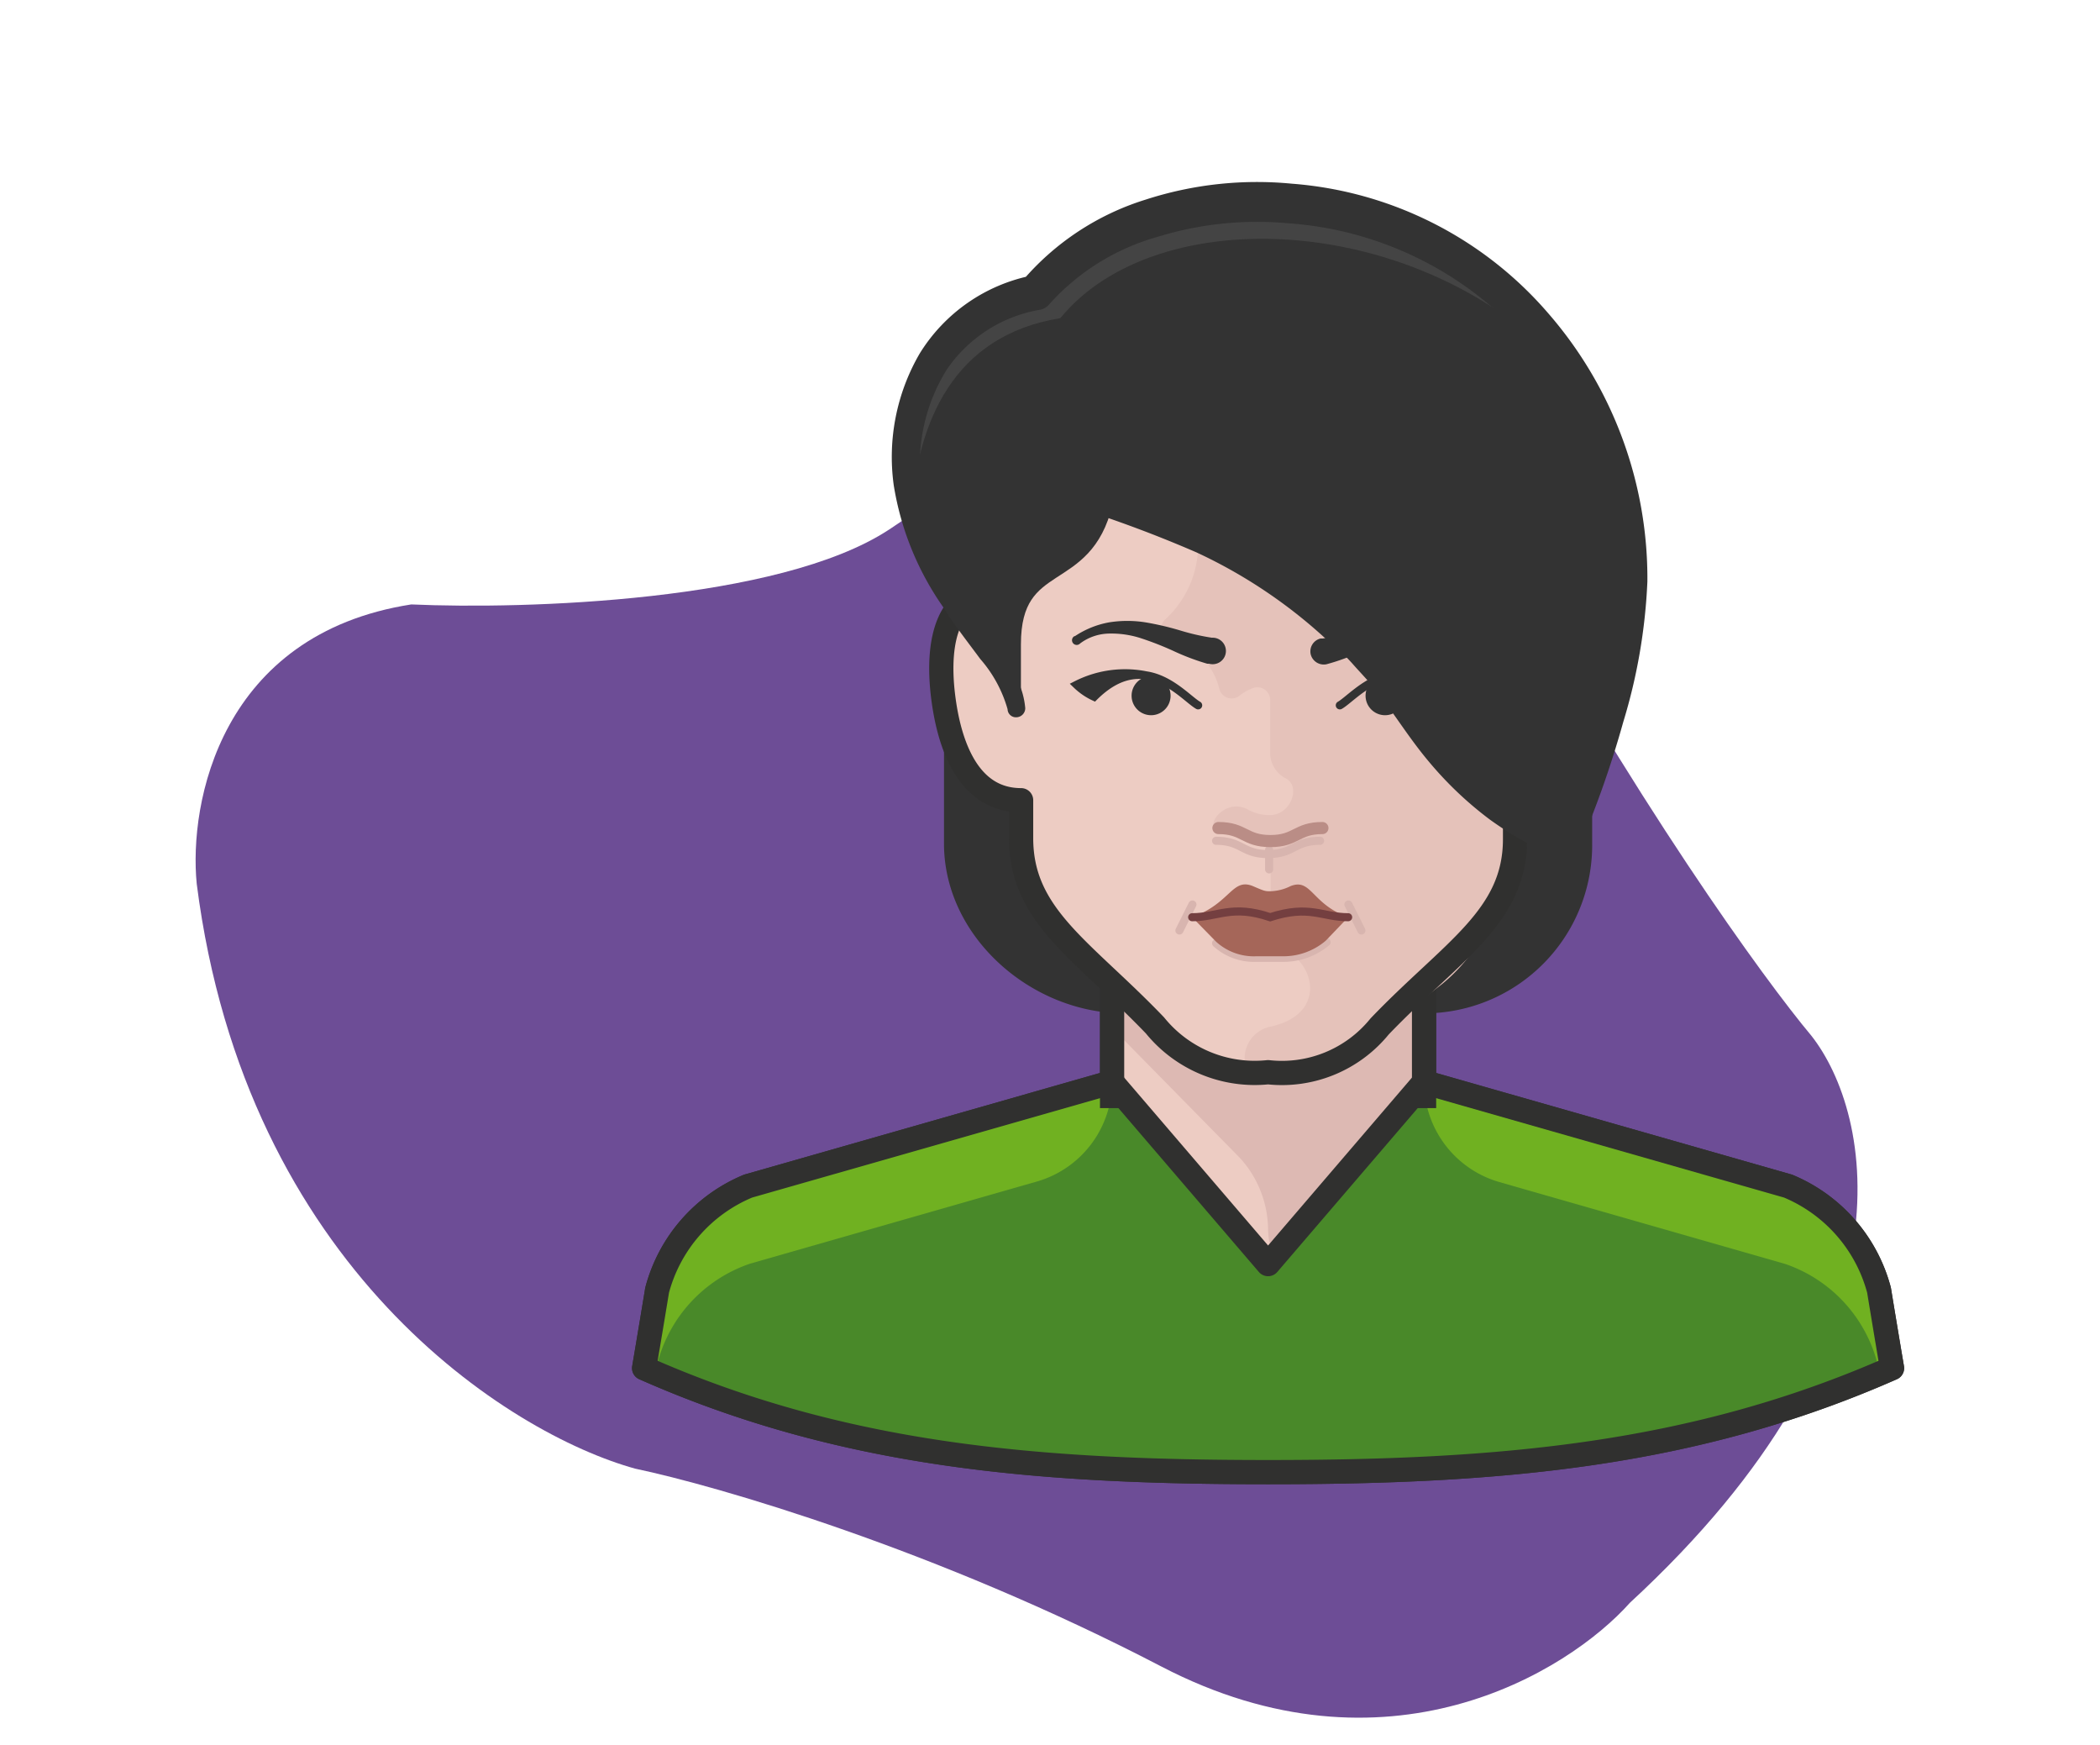 <svg width="130" height="108" fill="none" xmlns="http://www.w3.org/2000/svg"><g filter="url(#a)"><path d="M50.999 28.802c-6.801 4.44-22.527 4.922-29.54 4.608C9.645 35.253 7.682 45.703 8.178 50.698c3.032 23.803 19.361 34.053 27.147 36.203 5.053 1.061 18.642 4.996 32.564 12.243 13.922 7.248 25.143.39 29.014-3.946 18.004-16.605 14.989-30.314 11.23-35.093-2.882-3.437-10.933-14.497-20.08-31.244C76.618 7.927 59.5 23.251 51 28.802Z" fill="#6D4D96"/></g><path d="M97.813 52.313a9.656 9.656 0 0 1-9.657 9.657H69.6c-5.327 0-10.412-4.394-10.412-9.753V35.415c0-11.105 4.216-20.922 19.409-20.922 15.192 0 19.216 9.817 19.216 20.922v16.898Z" fill="#333" stroke="#333" stroke-width="1.5" stroke-miterlimit="10"/><path d="M116.32 79.85a9.661 9.661 0 0 0-5.632-6.438l-22.532-6.437H68.844l-22.531 6.437a9.656 9.656 0 0 0-5.633 6.438c-.403 2.462-.805 4.828-.805 4.828 12.296 5.44 24.318 6.437 38.625 6.437 14.307 0 26.329-1.014 38.625-6.437 0 0-.402-2.366-.805-4.828Z" fill="#D362A4"/><path d="M46.473 73.388a8.87 8.87 0 0 0-5.793 6.437c-.403 2.446-.805 4.828-.805 4.828l.756.322v-.322a8.869 8.869 0 0 1 5.794-6.437l17.703-5.07a6.437 6.437 0 0 0 4.716-6.156l-22.37 6.398Z" fill="#DD83BF"/><path d="M116.32 79.865a8.872 8.872 0 0 0-5.793-6.437l-22.37-6.438a6.438 6.438 0 0 0 4.634 6.164l17.703 5.07a8.863 8.863 0 0 1 5.794 6.437v.322l.757-.322s-.322-2.35-.725-4.796Z" fill="#D873B2"/><path d="M88.156 66.975 78.5 78.24l-9.656-11.265v-8.047h19.312v8.047Z" fill="#8F715C"/><path d="M88.156 68.584v-9.656M68.844 68.584v-9.656" stroke="#343433" stroke-width="1.5" stroke-miterlimit="10"/><path d="m88.156 66.975 22.532 6.437a9.66 9.66 0 0 1 5.632 6.438c.403 2.462.805 4.828.805 4.828-12.296 5.423-24.334 6.437-38.625 6.437s-26.33-.998-38.625-6.437c0 0 .402-2.366.805-4.828a9.655 9.655 0 0 1 5.633-6.438l22.53-6.437" stroke="#343433" stroke-width="1.5" stroke-linecap="round" stroke-linejoin="round"/><path d="M62.406 84.678h3.219v-3.219l-8.047-8.047" stroke="#333" stroke-width="1.5" stroke-linejoin="round"/><path d="M99.422 89.506a4.023 4.023 0 1 0 0-8.046 4.023 4.023 0 0 0 0 8.046Z" fill="#CCC" stroke="#333" stroke-width="1.5" stroke-linecap="round" stroke-linejoin="round"/><path d="M52.75 86.69a2.012 2.012 0 1 0 0-4.024 2.012 2.012 0 0 0 0 4.023ZM62.406 86.69a2.012 2.012 0 1 0 0-4.024 2.012 2.012 0 0 0 0 4.023Z" fill="#333"/><path d="M88.156 66.975 78.5 78.24l-9.656-11.265" stroke="#343433" stroke-width="1.5" stroke-linecap="round" stroke-linejoin="round"/><path d="M116.32 79.85a9.661 9.661 0 0 0-5.632-6.438l-22.532-6.437H68.844l-22.531 6.437a9.656 9.656 0 0 0-5.633 6.438c-.403 2.462-.805 4.828-.805 4.828 12.296 5.44 24.318 6.437 38.625 6.437 14.307 0 26.329-1.014 38.625-6.437 0 0-.402-2.366-.805-4.828Z" fill="#498929"/><path d="M46.473 73.388a8.87 8.87 0 0 0-5.793 6.437c-.403 2.446-.805 4.828-.805 4.828l.756.322v-.322a8.869 8.869 0 0 1 5.794-6.437l17.703-5.07a6.437 6.437 0 0 0 4.716-6.156l-22.37 6.398ZM116.32 79.865a8.872 8.872 0 0 0-5.793-6.437l-22.37-6.438a6.438 6.438 0 0 0 4.634 6.164l17.703 5.07a8.863 8.863 0 0 1 5.794 6.437v.322l.757-.322s-.322-2.35-.725-4.796Z" fill="#70B121"/><path d="M88.156 66.975 78.5 78.24l-9.656-11.265v-8.047h19.312v8.047Z" fill="#EDCCC3"/><path d="m69.246 64.03 7.516 7.644a6.644 6.644 0 0 1 1.738 4.474c.013.558.144 1.107.386 1.61l8.852-10.333v-5.117H69.246v1.722Z" fill="#DDB9B3"/><path d="M88.156 68.584v-9.656M68.844 68.584v-9.656" stroke="#30302F" stroke-width="1.5" stroke-miterlimit="10"/><path d="m88.156 66.975 22.532 6.437a9.66 9.66 0 0 1 5.632 6.438c.403 2.462.805 4.828.805 4.828-12.296 5.423-24.334 6.437-38.625 6.437s-26.33-.998-38.625-6.437c0 0 .402-2.366.805-4.828a9.655 9.655 0 0 1 5.633-6.438l22.53-6.437" stroke="#30302F" stroke-width="1.5" stroke-linecap="round" stroke-linejoin="round"/><path d="M88.156 66.975 78.5 78.24l-9.656-11.265" stroke="#30302F" stroke-width="1.5" stroke-linecap="round" stroke-linejoin="round"/><path d="M78.5 17.342c12.875 0 16.899 7.387 16.899 16.093v3.22c2.784 0 3.669 2.751 3.218 6.437-.386 3.138-1.61 6.437-4.828 6.437v2.414c0 4.829-3.846 7.017-8.336 11.684a7.74 7.74 0 0 1-6.953 2.736 7.775 7.775 0 0 1-6.952-2.8c-4.49-4.667-8.337-6.856-8.337-11.684v-2.35c-3.219 0-4.442-3.299-4.828-6.437-.45-3.686.434-6.438 3.219-6.438v-3.219c0-8.77 4.023-16.093 16.898-16.093Z" fill="#EDCCC3"/><path d="M94.723 36.767v-3.219c0-8.707-3.219-16.914-16.094-16.914a23.533 23.533 0 0 0-4.458.386v16.69a6.276 6.276 0 0 1-2.044 4.634.724.724 0 0 0 .322 1.24 4.156 4.156 0 0 1 3.026 3.025.79.79 0 0 0 .938.603.803.803 0 0 0 .3-.136c.276-.23.593-.405.934-.515a.789.789 0 0 1 .982.772v3.348a1.787 1.787 0 0 0 .998 1.513c.917.515.257 2.253-.998 2.253a2.735 2.735 0 0 1-1.432-.37c-1.191-.596-2.302.627-2.044 1.094.257.467.547 0 1.738.563.552.27 1.156.419 1.77.435v5.93a.644.644 0 0 0 .5.612c2.107.499 3.218 4.007-.5 4.828a1.995 1.995 0 0 0-1.61 1.931v.724a10.479 10.479 0 0 0 8.128-2.092l4.12-3.219a10.509 10.509 0 0 0 3.686-6.397l.885-4.828c2.897-.193 4.458-3.347 4.828-6.437.515-3.718-1.191-6.454-3.975-6.454Z" fill="#E5C2BA"/><path d="M71.258 44.267a1.207 1.207 0 1 0 0-2.414 1.207 1.207 0 0 0 0 2.414Z" fill="#333"/><path d="M74.17 43.655c-.933-.531-3.33-3.621-6.437-.531a3.968 3.968 0 0 1-1.078-.74 6.627 6.627 0 0 1 4.828-.451" fill="#333"/><path d="M74.17 43.655c-.933-.531-3.33-3.621-6.437-.531a3.968 3.968 0 0 1-1.078-.74 6.627 6.627 0 0 1 4.828-.451" stroke="#333" stroke-width=".504" stroke-miterlimit="10" stroke-linecap="round"/><path d="M82.942 43.655c.933-.531 3.331-3.621 6.437-.531a3.968 3.968 0 0 0 1.079-.74 6.627 6.627 0 0 0-4.828-.451" fill="#333"/><path d="M82.942 43.655c.933-.531 3.331-3.621 6.437-.531a3.968 3.968 0 0 0 1.079-.74 6.627 6.627 0 0 0-4.828-.451" stroke="#333" stroke-width=".504" stroke-miterlimit="10" stroke-linecap="round"/><path d="M85.742 44.267a1.207 1.207 0 1 0 0-2.414 1.207 1.207 0 0 0 0 2.414ZM66.543 39.374a5.61 5.61 0 0 1 2.108-.853 7.156 7.156 0 0 1 2.269 0c.723.123 1.438.29 2.14.5.643.198 1.3.349 1.964.45a.82.82 0 1 1 .092 1.638.808.808 0 0 1-.27-.029h-.112a14.512 14.512 0 0 1-2.124-.805c-.63-.286-1.275-.539-1.931-.756a5.9 5.9 0 0 0-1.964-.306 3.081 3.081 0 0 0-1.85.612.29.29 0 1 1-.355-.45h.032ZM90.007 39.84a2.929 2.929 0 0 0-1.85-.595 6.457 6.457 0 0 0-1.964.322c-.657.217-1.302.47-1.931.756-.689.327-1.405.59-2.141.789a.836.836 0 0 1-.982-.612.82.82 0 0 1 .612-.981h.129c.66-.09 1.311-.235 1.947-.435a17.931 17.931 0 0 1 2.14-.45 7.156 7.156 0 0 1 2.27 0c.752.14 1.469.43 2.108.852a.29.29 0 1 1-.338.467s.016-.113 0-.113Z" fill="#333"/><path d="M75.281 52.04c1.61 0 1.61.82 3.219.82 1.61 0 1.61-.82 3.219-.82M78.564 52.602v1.208M75.281 58.38c.686.62 1.588.944 2.51.902h1.61a4.144 4.144 0 0 0 2.72-.966M73.817 55.982l-.805 1.61M83.473 55.982l.805 1.61" stroke="#D8B5AF" stroke-width=".5" stroke-miterlimit="10" stroke-linecap="round"/><path d="M79.9 54.84c-.39.199-.818.309-1.255.322-.322 0-.354 0-1.094-.322-1.288-.515-1.368 1.063-3.75 1.932l1.48 1.512a3.459 3.459 0 0 0 2.495.902h1.61a4.024 4.024 0 0 0 2.687-.966l1.384-1.448c-2.27-.821-2.27-2.43-3.557-1.932Z" fill="#A56659"/><path d="M83.457 56.77c-1.61 0-2.398-.788-4.828 0-2.382-.804-3.219 0-4.828 0" stroke="#743F40" stroke-width=".5" stroke-miterlimit="10" stroke-linecap="round"/><path d="M75.426 51.251c1.61 0 1.61.805 3.219.805 1.61 0 1.61-.805 3.219-.805" stroke="#BA8D86" stroke-width=".75" stroke-miterlimit="10" stroke-linecap="round"/><path d="M78.5 17.342c12.875 0 16.899 7.387 16.899 16.093v3.22c2.784 0 3.669 2.751 3.218 6.437-.386 3.138-1.61 6.437-4.828 6.437v2.414c0 4.829-3.895 6.905-8.385 11.588a7.79 7.79 0 0 1-6.904 2.832 7.948 7.948 0 0 1-7-2.896c-4.49-4.684-8.289-6.76-8.289-11.588v-2.35c-3.219 0-4.442-3.299-4.828-6.437-.45-3.686.434-6.438 3.219-6.438v-3.219c0-8.77 4.023-16.093 16.898-16.093Z" stroke="#30302F" stroke-width="1.5" stroke-linejoin="round"/><path d="M77.711 12.514c-5.504 0-10.782 2.076-13.68 5.633-5.648 1.174-8.046 5.81-8.046 10.46 0 7.29 6.84 13.117 6.84 15.29v-4.024c0-5.536 3.975-2.704 5.23-8.047 11.861 3.83 16.754 7.934 19.313 12.07a21.183 21.183 0 0 0 9.656 8.852 49.435 49.435 0 0 0 4.007-16.898 23.19 23.19 0 0 0-23.044-23.336h-.276Z" fill="#333"/><path d="M56.387 31.826c.403-5.697 2.608-11.056 9.254-12.135 6.003-7.354 22.354-6.582 31.383 3.22-8.143-12.554-25.975-13.359-32.992-4.829-6.373 1.392-9.254 7.42-7.645 13.744Z" fill="#444"/><path d="M96.525 52.538a60.975 60.975 0 0 0 2.559-8.191 36.842 36.842 0 0 0 1.11-8.385 22.999 22.999 0 0 0-5.987-15.16 21.633 21.633 0 0 0-14.484-6.985 20.908 20.908 0 0 0-8.047.837 14.143 14.143 0 0 0-6.727 4.184.94.94 0 0 1-.595.338 8.754 8.754 0 0 0-5.746 3.702 11.027 11.027 0 0 0-1.61 6.92 16.444 16.444 0 0 0 2.592 6.969c.66 1.094 1.4 2.156 2.124 3.218.37.564.724 1.11 1.062 1.722a4.95 4.95 0 0 1 .692 2.125.564.564 0 0 1-.547.563.517.517 0 0 1-.547-.483v-.017a8.06 8.06 0 0 0-1.69-3.107c-.772-1.046-1.61-2.108-2.301-3.218a18.139 18.139 0 0 1-3.058-7.548 12.738 12.738 0 0 1 1.61-8.144 10.605 10.605 0 0 1 6.952-4.828l-.628.37a16.415 16.415 0 0 1 7.677-5.07 22.37 22.37 0 0 1 9.045-.98 23.27 23.27 0 0 1 15.884 8.046 24.998 24.998 0 0 1 6.116 16.576 34.788 34.788 0 0 1-1.497 8.707 62.251 62.251 0 0 1-2.945 8.256.563.563 0 0 1-.724.29.533.533 0 0 1-.298-.69l.008-.017Z" fill="#333"/><path d="M96.799 53.247a21.656 21.656 0 0 1-4.555-2.51 22.32 22.32 0 0 1-3.798-3.606c-1.127-1.336-2.06-2.832-3.01-4.072-.483-.66-1.046-1.239-1.61-1.866a12.044 12.044 0 0 0-1.705-1.61 31.222 31.222 0 0 0-8.047-5.391 77.298 77.298 0 0 0-9.366-3.364.547.547 0 0 1-.356-.687.563.563 0 0 1 .627-.37 59.291 59.291 0 0 1 9.866 2.591 24.945 24.945 0 0 1 12.28 9.495c.997 1.48 1.802 2.865 2.752 4.169a21.229 21.229 0 0 0 7.274 6.34.498.498 0 1 1-.357.918l.005-.037ZM78.017 28.382c2.072.036 4.108.543 5.955 1.48a16.781 16.781 0 0 1 5.037 3.573 16.092 16.092 0 0 1 3.444 5.199 15.104 15.104 0 0 1 1.255 6.067c-1.013-1.787-1.834-3.54-2.912-5.118a29.98 29.98 0 0 0-3.509-4.41 37.017 37.017 0 0 0-9.27-6.791ZM66.124 21.896a10.523 10.523 0 0 1 3.96-2.945 16.736 16.736 0 0 1 4.827-1.352 18.264 18.264 0 0 1 4.957.096c1.635.235 3.221.73 4.7 1.465h-4.829c-1.545.02-3.087.134-4.619.338a35.64 35.64 0 0 0-8.996 2.398ZM71.725 24.471a16.942 16.942 0 0 1 6.083-1.93 19.647 19.647 0 0 1 6.438.192c1.096.223 2.173.535 3.218.934a16.29 16.29 0 0 1 2.881 1.61 15.236 15.236 0 0 1 4.49 4.586 35.41 35.41 0 0 0-5.278-3.219 22.534 22.534 0 0 0-5.65-1.899 36.434 36.434 0 0 0-12.182-.274Z" fill="#333"/><path d="M62.825 43.896v-4.024c0-5.536 4.41-3.38 5.68-8.723" stroke="#333" stroke-width=".75" stroke-linejoin="round"/><defs><filter id="a" x="8.108" y="18.178" width="106.88" height="88.137" filterUnits="userSpaceOnUse" color-interpolation-filters="sRGB"><feFlood flood-opacity="0" result="BackgroundImageFix"/><feBlend in="SourceGraphic" in2="BackgroundImageFix" result="shape"/><feColorMatrix in="SourceAlpha" values="0 0 0 0 0 0 0 0 0 0 0 0 0 0 0 0 0 0 127 0" result="hardAlpha"/><feOffset dx="4" dy="4"/><feGaussianBlur stdDeviation="5"/><feComposite in2="hardAlpha" operator="arithmetic" k2="-1" k3="1"/><feColorMatrix values="0 0 0 0 0 0 0 0 0 0 0 0 0 0 0 0 0 0 0.25 0"/><feBlend in2="shape" result="effect1_innerShadow_1_3520"/></filter></defs></svg>